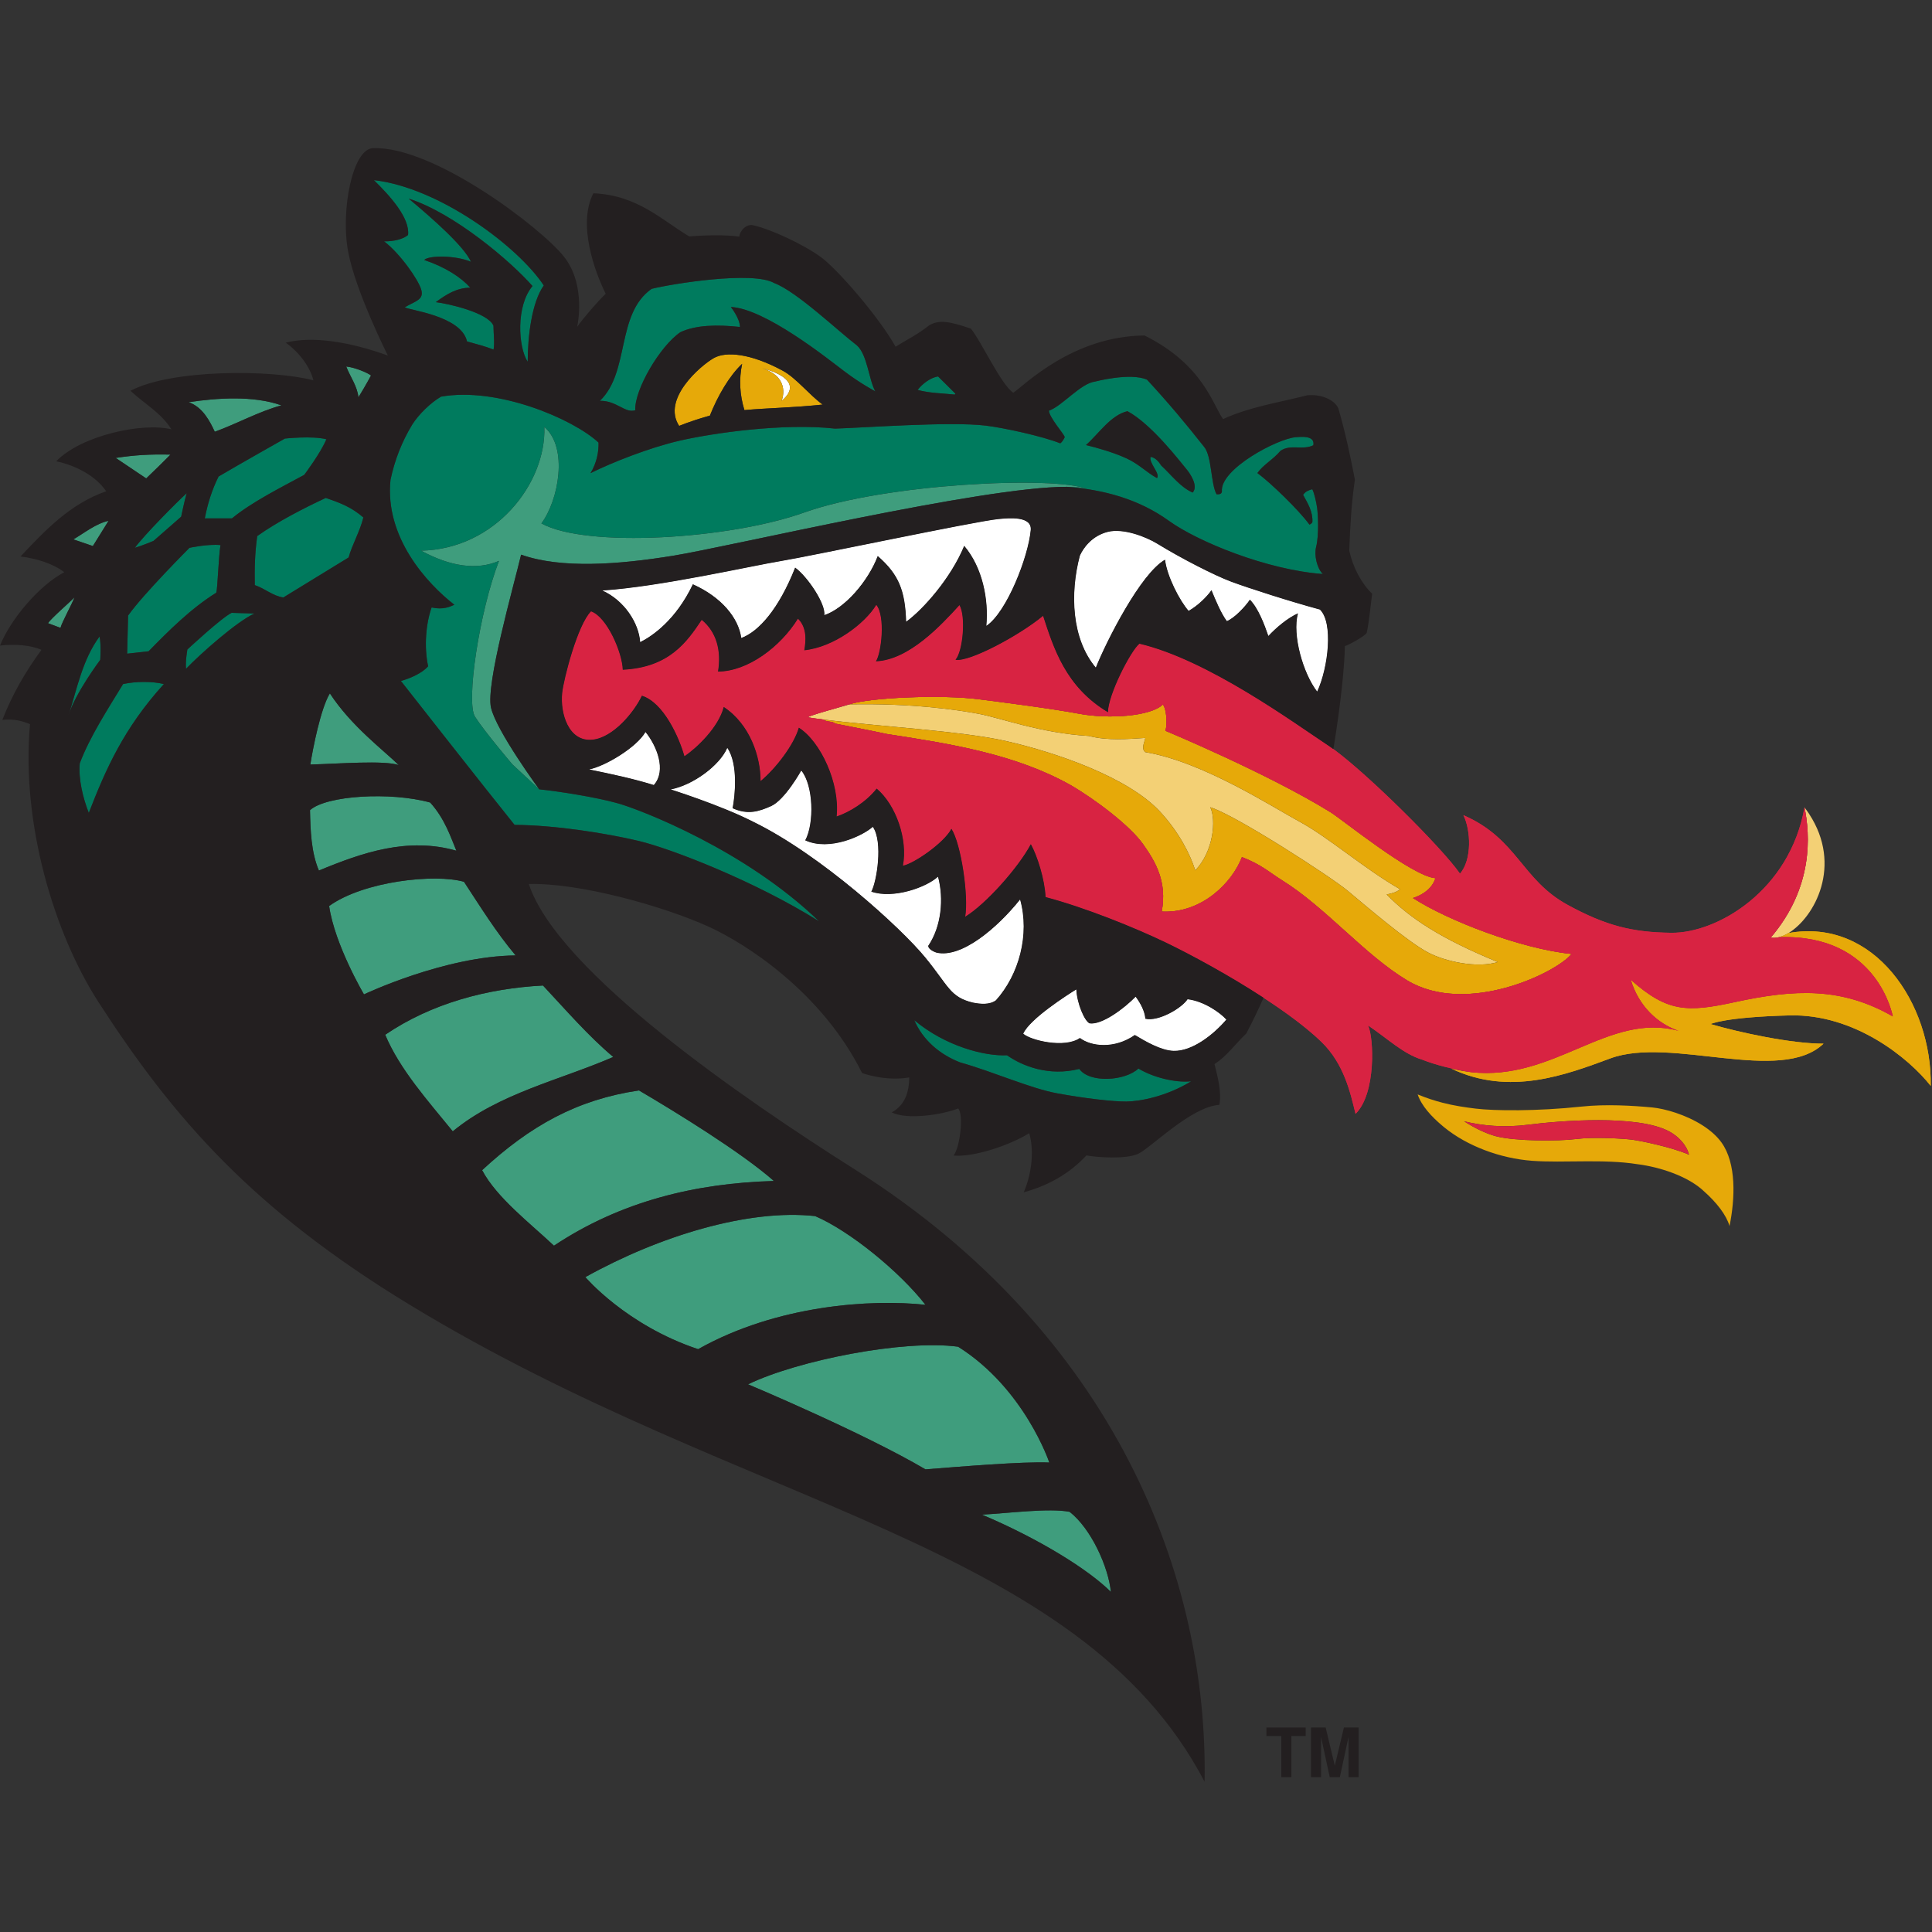 <?xml version="1.0" encoding="UTF-8"?>
<svg width="200px" height="200px" viewBox="0 0 200 200" version="1.1" xmlns="http://www.w3.org/2000/svg" xmlns:xlink="http://www.w3.org/1999/xlink">
    <rect x="0" y="0" width="200" height="200" fill="#333333" stroke="none"/>
    <!-- Generator: Sketch 54.1 (76490) - https://sketchapp.com -->
    <title>uab</title>
    <desc>Created with Sketch.</desc>
    <g id="uab" stroke="none" stroke-width="1" fill="none" fill-rule="evenodd">
        <g id="uab_BGL">
            <g id="uab" transform="translate(0, 15)">
                <g id="g10" transform="translate(99.944, 84.857) scale(-1, 1) rotate(-180) translate(-99.944, -84.857) translate(0, 0.272)">
                    <g id="g12">
                        <path d="M103.311,130.703 C100.862,130.453 83.973,126.879 80.89,126.371 C77.806,125.863 68.315,123.697 62.354,123.311 C64.64,122.291 66.143,119.928 66.27,117.967 C67.495,118.581 69.938,120.214 71.725,123.959 C74.661,122.648 76.451,120.501 76.738,118.396 C78.529,119.062 80.602,121.361 82.313,125.685 C83.649,124.707 85.521,121.851 85.326,120.761 C87.438,121.467 89.853,124.235 90.864,126.883 C93.056,124.973 93.704,123.293 93.804,120.077 C95.564,121.361 98.428,124.581 99.813,127.937 C101.714,125.713 102.366,122.364 102.104,119.649 C104.227,121.074 106.447,126.8 106.7,129.567 C106.834,131.042 104.449,130.818 103.311,130.703 L103.311,130.703 L103.311,130.703 L103.311,130.703" id="path14" fill="#FFFFFF"></path>
                        <path d="M127.476,124.216 C125.696,124.878 122.195,126.68 119.817,128.146 C118.654,128.861 116.28,129.796 114.66,129.377 C113.039,128.959 112.159,127.74 111.788,126.917 C110.75,122.989 110.938,118.311 113.439,115.328 C114.501,118.005 118.079,125.096 120.607,126.505 C120.803,124.79 122.141,122.223 123.046,121.204 C124.016,121.756 124.909,122.64 125.413,123.346 C125.835,122.316 126.392,120.974 127.002,120.143 C127.775,120.45 128.892,121.625 129.387,122.364 C130.262,121.492 130.907,119.756 131.301,118.605 C132.044,119.414 133.305,120.49 134.366,120.95 C133.751,118.692 134.915,114.709 136.354,112.847 C137.504,115.337 138.039,119.992 136.635,121.341 C133.597,122.159 129.257,123.554 127.476,124.216 L127.476,124.216 L127.476,124.216 L127.476,124.216" id="path16" fill="#FFFFFF"></path>
                        <path d="M118.565,78.98 C118.505,79.775 118.049,80.606 117.561,81.266 C116.365,80.026 114.045,78.304 112.784,78.505 C112.28,78.738 111.491,80.517 111.418,82.02 C110.497,81.445 106.607,78.972 105.924,77.436 C106.688,76.747 110.221,75.892 111.793,76.992 C112.929,76.122 115.345,75.813 117.478,77.301 C118.581,76.64 120.19,75.698 121.486,75.659 C123.429,75.599 125.637,77.356 126.951,78.894 C126.311,79.612 124.634,80.796 122.938,81.001 C122.318,80.054 119.918,78.664 118.565,78.98 L118.565,78.98 L118.565,78.98 L118.565,78.98" id="path18" fill="#FFFFFF"></path>
                        <path d="M100.694,80.659 C101.523,80.494 102.436,80.414 103.097,80.891 C105.489,83.549 106.613,87.702 105.6,91.327 C103.221,88.354 99.525,85.227 96.956,85.823 C96.956,85.823 96.112,86.078 96.088,86.528 C97.455,88.541 97.712,91.409 97.103,93.689 C95.887,92.561 92.44,91.352 90.195,92.14 C90.743,93.092 91.44,97.298 90.352,98.85 C89.344,97.925 85.87,96.288 83.358,97.45 C84.311,99.222 84.2,103.165 82.947,104.677 C82.947,104.677 81.259,101.629 79.822,100.991 C78.564,100.43 77.412,100.06 75.837,100.774 C76.08,102.004 76.444,105.328 75.289,107.026 C74.516,105.204 71.741,103.159 69.434,102.72 C69.434,102.72 74.607,101.093 77.947,99.389 C85.026,95.943 93.303,88.345 95.755,85.362 C98.205,82.381 98.327,81.234 100.694,80.659 L100.694,80.659 L100.694,80.659 L100.694,80.659" id="path20" fill="#FFFFFF"></path>
                        <path d="M66.82,108.667 C65.938,107.09 62.633,105.102 60.985,104.791 C63.17,104.341 65.51,103.857 67.684,103.176 C69.027,104.7 67.967,107.257 66.82,108.667 L66.82,108.667 L66.82,108.667 L66.82,108.667" id="path22" fill="#FFFFFF"></path>
                        <path d="M80.906,142.939 C83.685,145.253 78.928,146.31 78.928,146.31 C81.966,145.336 80.906,142.939 80.906,142.939 L80.906,142.939 L80.906,142.939 L80.906,142.939" id="path24" fill="#FFFFFF"></path>
                        <path d="M71.725,123.959 C69.938,120.214 67.495,118.581 66.27,117.967 C66.143,119.928 64.64,122.291 62.354,123.311 C68.315,123.697 77.806,125.863 80.89,126.371 C83.973,126.879 100.862,130.453 103.311,130.703 C104.449,130.818 106.834,131.042 106.7,129.567 C106.447,126.8 104.227,121.074 102.104,119.649 C102.366,122.364 101.714,125.713 99.813,127.937 C98.428,124.581 95.564,121.361 93.804,120.077 C93.704,123.293 93.056,124.973 90.864,126.883 C89.853,124.235 87.438,121.467 85.326,120.761 C85.521,121.851 83.649,124.707 82.313,125.685 C80.602,121.361 78.529,119.062 76.738,118.396 C76.451,120.501 74.661,122.648 71.725,123.959 L71.725,123.959 L71.725,123.959 L71.725,123.959" id="path26" fill="#FFFFFF"></path>
                        <path d="M136.354,112.847 C134.915,114.709 133.751,118.692 134.366,120.95 C133.305,120.49 132.044,119.414 131.301,118.605 C130.907,119.756 130.262,121.492 129.387,122.364 C128.892,121.625 127.775,120.45 127.002,120.143 C126.392,120.974 125.835,122.316 125.413,123.346 C124.909,122.64 124.016,121.756 123.046,121.204 C122.141,122.223 120.803,124.79 120.607,126.505 C118.079,125.096 114.501,118.005 113.439,115.328 C110.938,118.311 110.75,122.989 111.788,126.917 C112.159,127.74 113.039,128.959 114.66,129.377 C116.28,129.796 118.654,128.861 119.817,128.146 C122.195,126.68 125.696,124.878 127.476,124.216 C129.257,123.554 133.597,122.159 136.635,121.341 C138.039,119.992 137.504,115.337 136.354,112.847 L136.354,112.847 L136.354,112.847 L136.354,112.847" id="path28" fill="#FFFFFF"></path>
                        <path d="M121.486,75.659 C120.19,75.698 118.581,76.64 117.478,77.301 C115.345,75.813 112.929,76.122 111.793,76.992 C110.221,75.892 106.688,76.747 105.924,77.436 C106.607,78.972 110.497,81.445 111.418,82.02 C111.491,80.517 112.28,78.738 112.784,78.505 C114.045,78.304 116.365,80.026 117.561,81.266 C118.049,80.606 118.505,79.775 118.565,78.98 C119.918,78.664 122.318,80.054 122.938,81.001 C124.634,80.796 126.311,79.612 126.951,78.894 C125.637,77.356 123.429,75.599 121.486,75.659 L121.486,75.659 L121.486,75.659 L121.486,75.659" id="path30" fill="#FFFFFF"></path>
                        <path d="M103.097,80.891 C102.436,80.414 101.523,80.494 100.694,80.659 C98.327,81.234 98.205,82.381 95.755,85.362 C93.303,88.345 85.026,95.943 77.947,99.389 C74.607,101.093 69.434,102.72 69.434,102.72 C71.741,103.159 74.516,105.204 75.289,107.026 C76.444,105.328 76.08,102.004 75.837,100.774 C77.412,100.06 78.564,100.43 79.822,100.991 C81.259,101.629 82.947,104.677 82.947,104.677 C84.2,103.165 84.311,99.222 83.358,97.45 C85.87,96.288 89.344,97.925 90.352,98.85 C91.44,97.298 90.743,93.092 90.195,92.14 C92.44,91.352 95.887,92.561 97.103,93.689 C97.712,91.409 97.455,88.541 96.088,86.528 C96.112,86.078 96.956,85.823 96.956,85.823 C99.525,85.227 103.221,88.354 105.6,91.327 C106.613,87.702 105.489,83.549 103.097,80.891 L103.097,80.891 L103.097,80.891 L103.097,80.891" id="path32" fill="#FFFFFF"></path>
                        <path d="M67.684,103.176 C65.51,103.857 63.17,104.341 60.985,104.791 C62.633,105.102 65.938,107.09 66.82,108.667 C67.967,107.257 69.027,104.7 67.684,103.176 L67.684,103.176 L67.684,103.176 L67.684,103.176" id="path34" fill="#FFFFFF"></path>
                        <path d="M183.303,87.38 C183.571,87.328 183.868,87.346 184.181,87.428 L184.181,87.428 L184.183,87.428 L184.183,87.428 C184.491,87.509 184.817,87.653 185.145,87.852 L185.145,87.852 L185.145,87.852 L185.145,87.852 C187.842,89.482 190.769,94.851 187.282,100.181 C187.263,100.209 187.248,100.237 187.229,100.265 L187.229,100.265 L187.227,100.265 L187.227,100.265 C187.227,100.267 187.226,100.268 187.226,100.268 C187.093,100.467 186.952,100.667 186.801,100.867 C187.387,98.008 187.746,92.586 183.303,87.38 L183.303,87.38 L183.303,87.38 L183.303,87.38" id="path36" fill="#F3D075"></path>
                        <path d="M120.118,100.387 C122.079,98.258 123.216,95.98 123.732,94.339 C125.629,96.306 125.918,99.597 125.286,100.874 C127.851,100.098 137.726,93.714 139.518,92.226 C141.308,90.735 145.692,86.964 147.842,85.836 C149.662,84.882 152.912,84.194 155.053,84.851 C149.129,87.286 145.961,89.379 143.545,91.848 C144.027,91.956 144.459,92.01 144.939,92.386 C141.282,94.473 137.53,97.754 134.602,99.342 C131.672,100.929 124.512,105.592 118.555,106.582 C118.097,106.977 118.498,107.597 118.561,108.053 C116.756,107.935 114.648,107.751 112.723,108.256 C107.712,108.551 103.581,110.123 101.291,110.551 C99.15,110.953 94.4,111.662 87.91,111.527 C87.764,111.471 87.263,111.33 86.652,111.159 C85.454,110.82 83.825,110.361 83.601,110.187 C84.103,110.105 84.662,110.028 85.263,109.952 C90.673,109.267 99.582,108.767 104.092,107.74 C109.381,106.544 116.824,103.965 120.118,100.387 L120.118,100.387 L120.118,100.387 L120.118,100.387" id="path38" fill="#F3D075"></path>
                        <path d="M168.994,66.456 C168.041,66.584 164.949,66.762 163.131,66.527 C161.316,66.294 156.86,66.294 154.843,66.824 C153.811,67.097 152.619,67.689 151.565,68.364 C153.478,67.904 155.677,67.689 158.203,68.012 C161.465,68.426 169.533,69.086 172.806,67.313 C173.722,66.817 174.588,65.948 174.844,64.91 C173.066,65.682 169.944,66.324 168.994,66.456 L168.994,66.456 L168.994,66.456 L168.994,66.456 Z M178.211,66.169 C177.723,66.848 177.04,67.436 176.272,67.931 C174.537,69.043 172.363,69.677 170.997,69.804 C169.028,69.985 166.253,70.159 163.733,69.89 C159.073,69.394 154.692,69.446 152.78,69.677 C151.641,69.815 150.524,69.98 149.331,70.287 C148.519,70.497 147.673,70.769 146.754,71.148 C147.164,69.947 148.195,68.843 149.331,67.888 C149.389,67.841 149.446,67.79 149.504,67.744 C151.866,65.811 155.304,64.522 158.595,64.278 C161.885,64.033 165.978,64.488 169.501,63.926 C171.935,63.618 174.588,62.673 176.134,61.354 C176.183,61.313 176.225,61.273 176.272,61.23 C177.739,59.948 178.721,58.634 179.04,57.521 C179.624,60.386 179.761,64.007 178.211,66.169 L178.211,66.169 L178.211,66.169 L178.211,66.169 L178.211,66.169 Z" id="path40" fill="#E6A909"></path>
                        <path d="M199.868,72.03 C200.008,80.552 194.03,89.451 185.145,87.852 C184.816,87.653 184.49,87.509 184.181,87.428 C194.426,87.785 195.942,79.222 195.942,79.222 C190.623,82.274 185.782,82.044 179.614,80.707 C174.711,79.641 172.624,79.62 168.817,83.016 C169.648,80.263 171.616,78.463 173.771,77.728 C166.495,79.706 160.928,72.513 152.307,73.446 C151.641,73.519 150.96,73.632 150.257,73.811 C156.264,70.955 162.094,73.174 166.705,74.879 C172.966,77.198 184.316,72.147 188.769,76.402 C185.49,76.389 180.074,77.55 177.074,78.432 C177.074,78.432 178.513,79.155 185.259,79.328 C192.009,79.5 197.627,74.883 199.868,72.03 L199.868,72.03 L199.868,72.03 L199.868,72.03" id="path42" fill="#E6A909"></path>
                        <path d="M199.868,72.03 C200.008,80.552 194.03,89.451 185.145,87.852 C184.817,87.653 184.491,87.509 184.183,87.428 C194.427,87.783 195.942,79.222 195.942,79.222 C190.623,82.274 185.782,82.044 179.614,80.707 C174.711,79.641 172.624,79.62 168.817,83.016 C169.648,80.263 171.616,78.463 173.771,77.728 C166.495,79.706 160.928,72.513 152.307,73.446 C151.641,73.519 150.96,73.632 150.257,73.811 C156.264,70.955 162.094,73.174 166.705,74.879 C172.966,77.198 184.316,72.147 188.769,76.402 C185.49,76.389 180.074,77.55 177.074,78.432 C177.074,78.432 178.513,79.155 185.259,79.328 C192.009,79.5 197.627,74.883 199.868,72.03 L199.868,72.03 L199.868,72.03 L199.868,72.03" id="path44" fill="#E6A909"></path>
                        <path d="M162.692,85.689 C157.485,86.212 149.885,89.137 146.275,91.476 C147.464,91.867 148.29,92.566 148.597,93.534 C146.174,93.729 138.987,99.589 137.723,100.37 C131.212,104.394 120.643,108.795 120.643,108.795 C120.861,109.446 120.764,111.052 120.379,111.512 C119.119,110.277 114.736,109.989 111.742,110.551 C108.749,111.114 103.512,111.775 101.319,112.057 C97.425,112.556 89.99,112.232 87.91,111.527 C94.4,111.662 99.15,110.953 101.291,110.551 C103.581,110.123 107.712,108.551 112.723,108.256 C114.648,107.751 116.756,107.935 118.561,108.053 C118.498,107.597 118.097,106.977 118.555,106.582 C124.512,105.592 131.672,100.929 134.602,99.342 C137.53,97.754 141.282,94.473 144.939,92.386 C144.459,92.01 144.027,91.956 143.545,91.848 C145.961,89.379 149.129,87.286 155.053,84.851 C152.912,84.194 149.662,84.882 147.842,85.836 C145.692,86.964 141.308,90.735 139.518,92.226 C137.726,93.714 127.851,100.098 125.286,100.874 C125.918,99.597 125.629,96.306 123.732,94.339 C123.216,95.98 122.079,98.258 120.118,100.387 C116.824,103.965 109.381,106.544 104.092,107.74 C99.582,108.767 90.673,109.267 85.263,109.952 C85.484,109.673 86.209,109.817 86.443,109.539 C86.779,109.47 90.47,108.753 91.818,108.457 C98.265,107.464 105.075,106.406 110.839,103.162 C113.461,101.639 116.968,98.954 118.301,97.091 C119.634,95.228 120.835,93.156 120.26,90.075 C124.414,89.862 127.564,93.084 128.566,95.716 C130.57,94.945 131.371,94.158 132.744,93.298 C137.255,90.488 141.272,85.58 145.691,82.939 C151.83,79.269 161.065,83.706 162.692,85.689 L162.692,85.689 L162.692,85.689 L162.692,85.689" id="path46" fill="#E6A909"></path>
                        <path d="M80.906,142.939 C80.906,142.939 81.966,145.336 78.928,146.31 C78.928,146.31 83.685,145.253 80.906,142.939 L80.906,142.939 L80.906,142.939 Z M77.061,141.989 C79.48,142.208 82.209,142.244 85.162,142.561 C83.789,143.55 82.43,145.308 81.031,146.066 C77.742,147.847 75.157,148.105 73.877,147.366 C72.513,146.581 68.48,143.135 70.307,140.35 C70.307,140.35 71.407,140.827 73.271,141.355 C73.34,141.375 73.412,141.39 73.483,141.409 C74.3,143.473 75.516,145.553 76.824,146.777 C76.488,145.18 76.577,143.55 77.061,141.989 L77.061,141.989 L77.061,141.989 L77.061,141.989 L77.061,141.989 Z" id="path48" fill="#E6A909"></path>
                        <path d="M145.691,82.939 C141.272,85.58 137.255,90.488 132.744,93.298 C131.371,94.158 130.57,94.945 128.566,95.716 C127.564,93.084 124.414,89.862 120.26,90.075 C120.835,93.156 119.634,95.228 118.301,97.091 C116.968,98.954 113.461,101.639 110.839,103.162 C105.075,106.406 98.265,107.464 91.818,108.457 C90.47,108.753 86.779,109.47 86.443,109.539 C86.209,109.817 85.484,109.673 85.263,109.952 C84.662,110.028 84.103,110.105 83.601,110.187 C83.825,110.361 85.454,110.82 86.652,111.159 C86.79,111.257 87.092,111.361 87.91,111.527 C89.99,112.232 97.425,112.556 101.319,112.057 C103.512,111.775 108.749,111.114 111.742,110.551 C114.736,109.989 119.119,110.277 120.379,111.512 C120.764,111.052 120.861,109.446 120.643,108.795 C120.643,108.795 131.212,104.394 137.723,100.37 C138.987,99.589 146.174,93.729 148.597,93.534 C148.29,92.566 147.464,91.867 146.275,91.476 C149.885,89.137 157.485,86.212 162.692,85.689 C161.065,83.706 151.83,79.269 145.691,82.939 L145.691,82.939 L145.691,82.939 L145.691,82.939 Z M184.181,87.428 C183.868,87.346 183.571,87.328 183.303,87.38 C187.746,92.586 187.387,98.008 186.801,100.867 C185.283,92.243 177.758,87.825 173.011,87.88 C168.95,87.927 166.231,88.62 162.311,90.753 C157.471,93.386 157.129,97.593 151.49,100.057 C152.259,98.526 152.403,95.447 151.137,94.002 C149.344,96.605 141.655,104.261 138.031,106.895 C137.849,107.027 137.673,107.151 137.515,107.257 C133.934,109.621 125.056,116.134 117.95,117.809 C117.023,117.031 114.713,112.52 114.695,110.713 C110.311,113.324 109.071,117.349 107.978,120.693 C105.587,118.695 100.343,115.875 98.915,116.142 C99.681,117.031 100.001,120.627 99.326,121.803 C97.423,119.718 94.097,116.118 90.676,115.984 C91.235,116.812 91.681,120.627 90.715,121.831 C89.533,119.875 86.302,117.436 83.261,117.126 C83.415,118.05 83.574,119.446 82.603,120.398 C80.782,117.46 77.4,114.935 74.329,114.92 C74.684,117.107 74.166,119.022 72.642,120.277 C71.118,117.994 69.292,115.347 64.467,115.11 C64.425,116.849 62.85,120.571 61.183,121.157 C59.789,119.768 58.347,114.144 58.196,112.7 C57.982,110.623 58.845,107.624 61.329,107.87 C63.476,108.087 65.632,110.701 66.449,112.422 C68.692,111.724 70.308,108.108 70.853,106.15 C72.086,106.987 74.376,109.121 74.922,111.257 C77.641,109.467 78.742,106.112 78.735,103.584 C80.316,104.896 82.179,107.329 82.696,109.112 C84.955,107.689 86.974,103.32 86.606,99.917 C87.94,100.372 89.623,101.388 90.755,102.806 C92.772,101.1 93.99,97.52 93.472,94.827 C94.563,95.016 97.712,97.164 98.491,98.647 C99.5,97.092 100.291,91.653 99.917,89.542 C102.078,90.865 105.444,94.66 106.712,97.054 C107.377,95.875 108.165,93.371 108.235,91.578 C112.305,90.503 117.464,88.424 120.733,86.849 C123.375,85.574 127.283,83.451 130.804,81.156 C133.13,79.639 135.29,78.049 136.799,76.581 C139.141,74.305 139.786,71.341 140.325,69.136 C142.471,71.232 142.225,77.044 141.62,78.289 C143.652,76.925 145.278,75.33 147.212,74.752 C148.667,74.178 150.459,73.739 152.307,73.446 C160.928,72.513 166.495,79.706 173.771,77.728 C171.616,78.463 169.648,80.263 168.817,83.016 C172.624,79.62 174.711,79.641 179.614,80.707 C185.782,82.044 190.623,82.274 195.942,79.222 C195.942,79.222 194.426,87.785 184.181,87.428 L184.181,87.428 L184.181,87.428 L184.181,87.428 L184.181,87.428 Z" id="path50" fill="#D82342"></path>
                        <path d="M145.691,82.939 C141.272,85.58 137.255,90.488 132.744,93.298 C131.371,94.158 130.57,94.945 128.566,95.716 C127.564,93.084 124.414,89.862 120.26,90.075 C120.835,93.156 119.634,95.228 118.301,97.091 C116.968,98.954 113.461,101.639 110.839,103.162 C105.075,106.406 98.265,107.464 91.818,108.457 C90.47,108.753 86.779,109.47 86.443,109.539 C86.209,109.817 85.484,109.673 85.263,109.952 C84.662,110.028 84.103,110.105 83.601,110.187 C83.825,110.361 85.454,110.82 86.652,111.159 C87.263,111.33 87.764,111.471 87.91,111.527 C89.99,112.232 97.425,112.556 101.319,112.057 C103.512,111.775 108.749,111.114 111.742,110.551 C114.736,109.989 119.119,110.277 120.379,111.512 C120.764,111.052 120.861,109.446 120.643,108.795 C120.643,108.795 131.212,104.394 137.723,100.37 C138.987,99.589 146.174,93.729 148.597,93.534 C148.29,92.566 147.464,91.867 146.275,91.476 C149.885,89.137 157.485,86.212 162.692,85.689 C161.065,83.706 151.83,79.269 145.691,82.939 L145.691,82.939 L145.691,82.939 L145.691,82.939 Z M173.771,77.728 C171.616,78.463 169.648,80.263 168.817,83.016 C172.624,79.62 174.711,79.641 179.614,80.707 C185.782,82.044 190.623,82.274 195.942,79.222 C195.942,79.222 194.427,87.783 184.183,87.428 L184.183,87.428 L184.181,87.428 L184.181,87.428 C183.868,87.346 183.571,87.328 183.303,87.38 C187.746,92.586 187.387,98.008 186.801,100.867 C185.283,92.243 177.758,87.825 173.011,87.88 C168.95,87.927 166.231,88.62 162.311,90.753 C157.471,93.386 157.129,97.593 151.49,100.057 C152.259,98.526 152.403,95.447 151.137,94.002 C149.254,96.735 140.865,105.046 137.515,107.257 C133.934,109.621 125.056,116.134 117.95,117.809 C117.023,117.031 114.713,112.52 114.695,110.713 C110.311,113.324 109.071,117.349 107.978,120.693 C105.587,118.695 100.343,115.875 98.915,116.142 C99.681,117.031 100.001,120.627 99.326,121.803 C97.423,119.718 94.097,116.118 90.676,115.984 C91.235,116.812 91.681,120.627 90.715,121.831 C89.533,119.875 86.302,117.436 83.261,117.126 C83.415,118.05 83.574,119.446 82.603,120.398 C80.782,117.46 77.4,114.935 74.329,114.92 C74.684,117.107 74.166,119.022 72.642,120.277 C71.118,117.994 69.292,115.347 64.467,115.11 C64.425,116.849 62.85,120.571 61.183,121.157 C59.789,119.768 58.347,114.144 58.196,112.7 C57.982,110.623 58.845,107.624 61.329,107.87 C63.476,108.087 65.632,110.701 66.449,112.422 C68.692,111.724 70.308,108.108 70.853,106.15 C72.086,106.987 74.376,109.121 74.922,111.257 C77.641,109.467 78.742,106.112 78.735,103.584 C80.316,104.896 82.179,107.329 82.696,109.112 C84.955,107.689 86.974,103.32 86.606,99.917 C87.94,100.372 89.623,101.388 90.755,102.806 C92.772,101.1 93.99,97.52 93.472,94.827 C94.563,95.016 97.712,97.164 98.491,98.647 C99.5,97.092 100.291,91.653 99.917,89.542 C102.078,90.865 105.444,94.66 106.712,97.054 C107.377,95.875 108.165,93.371 108.235,91.578 C112.305,90.503 117.464,88.424 120.733,86.849 C125.122,84.732 133.004,80.27 136.799,76.581 C139.141,74.305 139.786,71.341 140.325,69.136 C142.471,71.232 142.225,77.044 141.62,78.289 C143.652,76.925 145.278,75.33 147.212,74.752 C148.667,74.178 150.459,73.739 152.307,73.446 C160.928,72.513 166.495,79.706 173.771,77.728 L173.771,77.728 L173.771,77.728 L173.771,77.728 L173.771,77.728 Z" id="path52" fill="#D82342"></path>
                        <path d="M172.806,67.313 C169.533,69.086 161.465,68.426 158.203,68.012 C155.677,67.689 153.478,67.904 151.565,68.364 C152.619,67.689 153.811,67.097 154.843,66.824 C156.86,66.294 161.316,66.294 163.131,66.527 C164.949,66.762 168.041,66.584 168.994,66.456 C169.944,66.324 173.066,65.682 174.844,64.91 C174.588,65.948 173.722,66.817 172.806,67.313 L172.806,67.313 L172.806,67.313 L172.806,67.313" id="path54" fill="#D82342"></path>
                        <path d="M4.973,119.928 L6.262,119.446 L6.262,119.446 C6.41,120.037 7.514,122.022 7.71,122.614 C7.316,122.17 5.269,120.421 4.973,119.928 L4.973,119.928 L4.973,119.928 L4.973,119.928" id="path56" fill="#3F9D7D"></path>
                        <path d="M11.24,130.53 C9.91,130.234 8.775,129.296 7.593,128.605 L7.593,128.605 L9.614,127.916 L11.24,130.53 L11.24,130.53 L11.24,130.53" id="path58" fill="#3F9D7D"></path>
                        <path d="M17.649,137.381 C15.528,137.433 13.903,137.333 11.979,137.037 L11.979,137.037 L15.135,134.917 L15.135,134.917 C15.925,135.659 16.959,136.692 17.649,137.381 L17.649,137.381 L17.649,137.381 L17.649,137.381" id="path60" fill="#3F9D7D"></path>
                        <path d="M22.234,139.748 C24.551,140.585 26.768,141.837 29.134,142.479 C26.224,143.512 22.482,143.25 19.522,142.806 C21.001,142.312 21.76,140.761 22.234,139.748 L22.234,139.748 L22.234,139.748 L22.234,139.748" id="path62" fill="#3F9D7D"></path>
                        <path d="M38.407,145.571 C38.082,145.842 36.722,146.416 35.842,146.501 C36.235,145.466 37.003,144.442 37.101,143.307 C37.9,144.607 38.407,145.571 38.407,145.571 L38.407,145.571 L38.407,145.571 L38.407,145.571" id="path64" fill="#3F9D7D"></path>
                        <path d="M83.244,131.385 C75.512,128.623 60.675,127.695 56.045,130.259 C57.839,132.672 58.841,138.112 56.35,140.245 C56.551,134.388 51.251,127.588 43.587,127.439 C46.599,125.799 49.362,125.381 51.655,126.382 C49.608,121.068 48.216,111.728 49.174,110.246 C50.222,108.621 53.04,105.318 53.04,105.318 L53.04,105.318 L55.819,102.732 L55.819,102.732 C55.819,102.732 51.392,108.764 50.831,111.177 C50.27,113.588 53.132,123.613 53.944,127.017 L53.944,127.017 L53.944,127.024 L53.944,127.024 C58.098,125.551 63.991,125.992 69.649,126.907 C75.526,127.854 101.714,134.072 110.434,134.046 C111.321,134.044 112.026,133.978 112.512,133.834 C109.067,135.191 91.678,134.398 83.244,131.385 L83.244,131.385 L83.244,131.385 L83.244,131.385" id="path66" fill="#3F9D7D"></path>
                        <path d="M115,19.646 C114.749,22.195 112.979,26.175 110.729,27.938 C108.591,28.355 104.349,27.787 101.649,27.647 C107.602,25.131 112.706,21.943 115,19.646 L115,19.646 L115,19.646 L115,19.646" id="path68" fill="#3F9D7D"></path>
                        <path d="M34.148,112.662 C33.193,111.111 32.371,106.879 32.127,105.298 C35.122,105.379 39.729,105.753 41.275,105.244 C39.656,106.827 36.364,109.273 34.148,112.662 L34.148,112.662 L34.148,112.662 L34.148,112.662" id="path70" fill="#3F9D7D"></path>
                        <path d="M47.244,96.376 C46.673,97.737 46.071,99.659 44.533,101.364 C40.439,102.497 33.787,102.104 32.091,100.574 C32.137,98.448 32.21,96.213 33.013,94.324 C37.498,96.183 42.208,97.814 47.244,96.376 L47.244,96.376 L47.244,96.376 L47.244,96.376" id="path72" fill="#3F9D7D"></path>
                        <path d="M48.032,93.159 C45.036,94.021 37.651,93.228 34.072,90.652 C34.646,86.644 37.678,81.503 37.678,81.503 C37.678,81.503 45.991,85.461 53.378,85.537 C51.369,87.919 49.72,90.592 48.032,93.159 L48.032,93.159 L48.032,93.159 L48.032,93.159" id="path74" fill="#3F9D7D"></path>
                        <path d="M46.87,67.326 C51.671,71.279 57.992,72.633 63.484,75.025 C60.895,77.201 58.591,79.879 56.21,82.422 C50.465,82.123 44.665,80.583 39.877,77.325 C41.383,73.729 44.337,70.442 46.87,67.326 L46.87,67.326 L46.87,67.326 L46.87,67.326" id="path76" fill="#3F9D7D"></path>
                        <path d="M57.345,55.488 C64.269,60.095 72.028,61.962 80.114,62.187 C76.733,65.166 69.863,69.381 66.147,71.561 C59.755,70.618 54.894,67.919 49.909,63.306 C51.413,60.464 54.823,57.86 57.345,55.488 L57.345,55.488 L57.345,55.488 L57.345,55.488" id="path78" fill="#3F9D7D"></path>
                        <path d="M72.269,44.775 C80.433,49.368 90.227,49.976 95.804,49.368 C93.126,52.81 87.959,57.02 84.387,58.552 C77.499,59.316 68.255,56.502 60.597,52.236 C60.597,52.236 64.807,47.261 72.269,44.775 L72.269,44.775 L72.269,44.775 L72.269,44.775" id="path80" fill="#3F9D7D"></path>
                        <path d="M95.804,32.335 C99.365,32.611 105.839,33.162 108.625,33.04 C108.625,33.04 106.072,40.694 99.185,45.03 C93.571,45.796 82.601,43.626 77.436,41.139 C77.436,41.139 89.297,36.165 95.804,32.335 L95.804,32.335 L95.804,32.335 L95.804,32.335" id="path82" fill="#3F9D7D"></path>
                        <path d="M116.714,141.876 C119.247,140.516 122.228,136.572 122.821,135.873 C123.196,135.432 124.078,134.136 123.464,133.452 C122.184,134.017 121.333,135.201 120.206,136.254 C119.993,136.583 119.63,137.078 119.109,137.148 C118.902,136.52 120.142,135.405 119.772,134.951 C118.675,135.546 117.902,136.406 116.602,136.999 C115.303,137.593 113.639,138.075 112.42,138.369 C113.771,139.57 114.969,141.461 116.714,141.876 L116.714,141.876 L116.714,141.876 Z M55.819,102.732 L53.04,105.318 L53.04,105.318 C53.04,105.318 50.222,108.621 49.174,110.246 C48.216,111.728 49.608,121.068 51.655,126.382 C49.362,125.381 46.599,125.799 43.587,127.439 C51.251,127.588 56.551,134.388 56.35,140.245 C58.841,138.112 57.839,132.672 56.045,130.259 C60.675,127.695 75.512,128.623 83.244,131.385 C91.678,134.398 109.067,135.191 112.512,133.834 C112.026,133.978 111.321,134.044 110.434,134.046 C114.252,133.757 117.884,132.777 121.007,130.524 C123.984,128.376 131.143,125.442 136.941,125.019 C136.329,125.614 136.028,126.962 136.244,127.821 C136.565,129.108 136.432,131.251 136.35,131.849 C136.268,132.446 136.057,133.403 135.846,133.798 C135.48,133.702 135.142,133.575 134.896,133.214 C135.383,132.331 135.898,131.506 135.86,130.428 C135.83,130.264 135.679,130.198 135.554,130.134 C134.419,131.687 131.519,134.477 130.166,135.472 C130.783,136.351 131.762,136.835 132.562,137.779 C133.633,138.492 134.823,137.8 135.956,138.347 C136.155,139.4 134.641,139.22 134.15,139.186 C132.271,139.052 126.257,135.873 126.491,133.564 C126.46,133.238 126.094,133.273 125.94,133.273 C125.332,134.357 125.461,137.239 124.642,138.194 C122.725,140.627 120.931,142.767 118.738,145.14 C117,145.904 113.359,144.944 113.359,144.944 C111.861,144.758 109.962,142.41 108.585,141.928 C108.612,141.242 110.102,139.563 110.225,139.201 C110.132,138.973 109.948,138.68 109.761,138.549 C107.84,139.308 103.882,140.16 102.043,140.383 C98.356,140.833 89.29,140.153 86.448,140.074 C81.069,140.666 73.802,139.614 70.367,138.826 C67.235,138.111 63.28,136.536 61.132,135.463 C61.776,136.529 61.991,137.683 61.96,138.629 C59.27,141.117 51.469,144.411 45.658,143.382 C44.595,142.765 43.339,141.549 42.663,140.472 C41.585,138.68 40.863,136.835 40.425,134.776 C39.799,128.804 44.238,124.009 47.035,121.837 C46.599,121.645 45.884,121.289 44.681,121.558 C44.095,119.928 43.88,117.494 44.32,115.472 C43.737,114.775 42.449,114.203 41.5,113.951 C41.5,113.951 50.501,102.471 53.268,99.05 C57.481,99.026 62.818,98.174 66.143,97.381 C69.468,96.585 78.169,93.228 84.8,89.06 C77.166,96.449 66.357,100.599 64.005,101.271 C61.652,101.943 57.592,102.555 55.819,102.732 L55.819,102.732 L55.819,102.732 L55.819,102.732 L55.819,102.732 Z" id="path84" fill="#007B5E"></path>
                        <path d="M15.889,128.447 L18.753,130.952 L18.753,130.952 C18.753,130.952 19.11,132.672 19.326,133.386 C18.29,132.449 14.959,129.09 13.957,127.73 C14.888,128.018 15.889,128.447 15.889,128.447 L15.889,128.447 L15.889,128.447 L15.889,128.447" id="path86" fill="#007B5E"></path>
                        <path d="M10.303,118.551 C8.529,116.134 7.987,113.177 7.099,110.414 C7.792,112.684 10.377,116.134 10.377,116.134 C10.377,116.134 10.488,117.758 10.303,118.551 L10.303,118.551 L10.303,118.551 L10.303,118.551" id="path88" fill="#007B5E"></path>
                        <path d="M12.74,113.629 C11.212,111.114 9.291,108.18 8.257,105.417 C8.108,103.791 8.589,101.817 9.193,100.29 C10.95,104.824 12.812,109.048 16.963,113.629 C15.781,113.925 14.029,113.915 12.74,113.629 L12.74,113.629 L12.74,113.629 L12.74,113.629" id="path90" fill="#007B5E"></path>
                        <path d="M13.261,120.72 L13.163,116.774 L15.382,117.022 L15.382,117.022 C17.453,119.141 19.769,121.456 22.382,123.083 C22.53,123.43 22.618,126.8 22.826,128.016 C21.489,128.146 19.612,127.73 19.612,127.73 C19.612,127.73 14.828,122.943 13.261,120.72 L13.261,120.72 L13.261,120.72 L13.261,120.72" id="path92" fill="#007B5E"></path>
                        <path d="M19.398,117.209 C19.398,117.209 19.183,116.064 19.254,115.205 C20.758,116.779 24.567,120.143 26.342,120.93 L26.342,120.93 L23.978,121.003 L23.978,121.003 C22.919,120.49 19.398,117.209 19.398,117.209 L19.398,117.209 L19.398,117.209 L19.398,117.209" id="path94" fill="#007B5E"></path>
                        <path d="M21.199,130.776 L24.009,130.776 L24.009,130.776 C26.03,132.451 29.129,134.002 31.494,135.284 C31.494,135.284 33.195,137.542 33.787,138.971 C32.314,139.349 29.491,139.042 29.491,139.042 C29.491,139.042 24.791,136.393 22.629,135.116 C21.939,133.733 21.494,132.305 21.199,130.776 L21.199,130.776 L21.199,130.776 L21.199,130.776" id="path96" fill="#007B5E"></path>
                        <path d="M37.615,130.875 C36.363,131.955 35.218,132.383 33.721,132.896 C31.503,131.861 28.697,130.428 26.627,128.948 C26.381,127.174 26.342,125.584 26.375,123.872 C27.41,123.53 28.248,122.741 29.334,122.593 L29.334,122.593 L36.089,126.733 L36.089,126.733 C36.433,128.016 37.271,129.444 37.615,130.875 L37.615,130.875 L37.615,130.875 L37.615,130.875" id="path98" fill="#007B5E"></path>
                        <path d="M117.85,73.827 C116.483,72.536 112.791,72.29 111.728,73.788 C108.59,72.992 105.835,74.08 104.245,75.202 C101.962,75.083 97.878,76.123 94.648,78.829 C95.526,76.799 97.239,75.303 99.385,74.464 C102.823,73.5 106.68,71.76 109.462,71.255 C112.244,70.745 115.198,70.397 116.615,70.411 C118.032,70.428 120.766,70.944 123.314,72.508 C121.628,72.33 119.309,72.937 117.85,73.827 L117.85,73.827 L117.85,73.827 L117.85,73.827" id="path100" fill="#007B5E"></path>
                        <path d="M98.904,143.692 L97.107,145.473 L97.107,145.473 C96.403,145.378 95.514,144.762 94.992,144.077 C96.213,143.742 97.497,143.734 98.843,143.595 L98.843,143.595 L98.904,143.692 L98.904,143.692 L98.904,143.692" id="path102" fill="#007B5E"></path>
                        <path d="M65.764,141.976 C65.657,144.079 68.324,148.63 70.439,150.057 C72.032,150.799 74.232,150.854 76.601,150.593 C76.594,151.498 75.656,152.662 75.656,152.662 C79.172,152.501 85.543,147.419 87.333,146.058 C89.099,144.715 90.615,143.93 90.615,143.93 C89.948,145.08 89.793,147.742 88.697,148.696 C86.746,150.181 82.503,154.241 80.152,155.139 C77.928,156.43 69.47,155.05 67.45,154.54 C63.741,151.914 65.229,145.939 62.1,142.948 C63.853,142.981 64.712,141.619 65.764,141.976 L65.764,141.976 L65.764,141.976 L65.764,141.976" id="path104" fill="#007B5E"></path>
                        <path d="M43.605,154.454 C43.904,153.403 43.02,153.286 41.901,152.632 C42.24,152.339 47.75,151.776 48.346,149.096 C49.326,148.815 50.111,148.636 51.095,148.252 C51.22,148.959 51.088,149.9 51.083,150.723 C50.537,152.072 46.387,153.016 45.115,153.163 C46.243,154.004 47.314,154.647 48.682,154.662 C47.745,155.722 46.1,156.795 43.915,157.53 C44.381,158.012 47.12,158.029 48.759,157.342 C48.032,158.942 44.883,161.735 42.306,163.882 C47.029,162.378 52.899,157.367 55.124,154.83 C53.401,152.786 53.626,148.513 54.628,146.989 C54.629,149.628 55.048,153.143 56.292,154.892 C53.615,158.942 45.455,165.026 38.704,165.796 C40.372,164.168 42.449,161.878 42.24,160.116 C41.804,159.732 40.874,159.442 39.76,159.458 C41.384,158.229 43.307,155.506 43.605,154.454 L43.605,154.454 L43.605,154.454 L43.605,154.454" id="path106" fill="#007B5E"></path>
                        <path d="M122.938,81.001 C124.634,80.796 126.311,79.612 126.951,78.894 C125.637,77.356 123.429,75.599 121.486,75.659 C120.19,75.698 118.581,76.64 117.478,77.301 C115.345,75.813 112.929,76.122 111.793,76.992 C110.221,75.892 106.688,76.747 105.924,77.436 C106.607,78.972 110.497,81.445 111.418,82.02 C111.491,80.517 112.28,78.738 112.784,78.505 C114.045,78.304 116.365,80.026 117.561,81.266 C118.049,80.606 118.505,79.775 118.565,78.98 C119.918,78.664 122.318,80.054 122.938,81.001 L122.938,81.001 L122.938,81.001 L122.938,81.001 Z M116.615,70.411 C115.198,70.397 112.244,70.745 109.462,71.255 C106.68,71.76 102.823,73.5 99.385,74.464 C97.239,75.303 95.526,76.799 94.648,78.829 C97.878,76.123 101.962,75.083 104.245,75.202 C105.835,74.08 108.59,72.992 111.728,73.788 C112.791,72.29 116.483,72.536 117.85,73.827 C119.309,72.937 121.628,72.33 123.314,72.508 C120.766,70.944 118.032,70.428 116.615,70.411 L116.615,70.411 L116.615,70.411 L116.615,70.411 Z M77.947,99.389 C74.607,101.093 69.434,102.72 69.434,102.72 C71.741,103.159 74.516,105.204 75.289,107.026 C76.444,105.328 76.08,102.004 75.837,100.774 C77.412,100.06 78.564,100.43 79.822,100.991 C81.259,101.629 82.947,104.677 82.947,104.677 C84.2,103.165 84.311,99.222 83.358,97.45 C85.87,96.288 89.344,97.925 90.352,98.85 C91.44,97.298 90.743,93.092 90.195,92.14 C92.44,91.352 95.887,92.561 97.103,93.689 C97.712,91.409 97.455,88.541 96.088,86.528 C96.112,86.078 96.956,85.823 96.956,85.823 C99.525,85.227 103.221,88.354 105.6,91.327 C106.613,87.702 105.489,83.549 103.097,80.891 C102.436,80.414 101.523,80.494 100.694,80.659 C98.327,81.234 98.205,82.381 95.755,85.362 C93.303,88.345 85.026,95.943 77.947,99.389 L77.947,99.389 L77.947,99.389 L77.947,99.389 Z M66.143,97.381 C62.818,98.174 57.481,99.026 53.268,99.05 C50.501,102.471 41.5,113.951 41.5,113.951 C42.449,114.203 43.737,114.775 44.32,115.472 C43.88,117.494 44.095,119.928 44.681,121.558 C45.884,121.289 46.599,121.645 47.035,121.837 C44.238,124.009 39.799,128.804 40.425,134.776 C40.863,136.835 41.585,138.68 42.663,140.472 C43.339,141.549 44.595,142.765 45.658,143.382 C51.469,144.411 59.27,141.117 61.96,138.629 C61.991,137.683 61.776,136.529 61.132,135.463 C63.28,136.536 67.235,138.111 70.367,138.826 C73.802,139.614 81.069,140.666 86.448,140.074 C89.29,140.153 98.356,140.833 102.043,140.383 C103.882,140.16 107.84,139.308 109.761,138.549 C109.948,138.68 110.132,138.973 110.225,139.201 C110.102,139.563 108.612,141.242 108.585,141.928 C109.962,142.41 111.861,144.758 113.359,144.944 C113.359,144.944 117,145.904 118.738,145.14 C120.931,142.767 122.725,140.627 124.642,138.194 C125.461,137.239 125.332,134.357 125.94,133.273 C126.094,133.273 126.46,133.238 126.491,133.564 C126.257,135.873 132.271,139.052 134.15,139.186 C134.641,139.22 136.155,139.4 135.956,138.347 C134.823,137.8 133.633,138.492 132.562,137.779 C131.762,136.835 130.783,136.351 130.166,135.472 C131.519,134.477 134.419,131.687 135.554,130.134 C135.679,130.198 135.83,130.264 135.86,130.428 C135.898,131.506 135.383,132.331 134.896,133.214 C135.142,133.575 135.48,133.702 135.846,133.798 C136.057,133.403 136.268,132.446 136.35,131.849 C136.432,131.251 136.565,129.108 136.244,127.821 C136.028,126.962 136.329,125.614 136.941,125.019 C131.143,125.442 123.984,128.376 121.007,130.524 C117.884,132.777 114.252,133.757 110.434,134.046 C101.714,134.072 75.526,127.854 69.649,126.907 C63.991,125.992 58.098,125.551 53.944,127.024 L53.944,127.024 L53.944,127.017 L53.944,127.017 C53.132,123.613 50.27,113.588 50.831,111.177 C51.392,108.764 55.819,102.732 55.819,102.732 C57.592,102.555 61.652,101.943 64.005,101.271 C66.357,100.599 77.166,96.449 84.8,89.06 C78.169,93.228 69.468,96.585 66.143,97.381 L66.143,97.381 L66.143,97.381 L66.143,97.381 Z M56.21,82.422 C58.591,79.879 60.895,77.201 63.484,75.025 C57.992,72.633 51.671,71.279 46.87,67.326 C44.337,70.442 41.383,73.729 39.877,77.325 C44.665,80.583 50.465,82.123 56.21,82.422 L56.21,82.422 L56.21,82.422 Z M80.114,62.187 C72.028,61.962 64.269,60.095 57.345,55.488 C54.823,57.86 51.413,60.464 49.909,63.306 C54.894,67.919 59.755,70.618 66.147,71.561 C69.863,69.381 76.733,65.166 80.114,62.187 L80.114,62.187 L80.114,62.187 Z M84.387,58.552 C87.959,57.02 93.126,52.81 95.804,49.368 C90.227,49.976 80.433,49.368 72.269,44.775 C64.807,47.261 60.597,52.236 60.597,52.236 C68.255,56.502 77.499,59.316 84.387,58.552 L84.387,58.552 L84.387,58.552 L84.387,58.552 Z M99.185,45.03 C106.072,40.694 108.625,33.04 108.625,33.04 C105.839,33.162 99.365,32.611 95.804,32.335 C89.297,36.165 77.436,41.139 77.436,41.139 C82.601,43.626 93.571,45.796 99.185,45.03 L99.185,45.03 L99.185,45.03 L99.185,45.03 Z M110.729,27.938 C112.979,26.175 114.749,22.195 115,19.646 C112.706,21.943 107.602,25.131 101.649,27.647 C104.349,27.787 108.591,28.355 110.729,27.938 L110.729,27.938 L110.729,27.938 Z M34.072,90.652 C37.651,93.228 45.036,94.021 48.032,93.159 C49.72,90.592 51.369,87.919 53.378,85.537 C45.991,85.461 37.678,81.503 37.678,81.503 C37.678,81.503 34.646,86.644 34.072,90.652 L34.072,90.652 L34.072,90.652 Z M32.091,100.574 C33.787,102.104 40.439,102.497 44.533,101.364 C46.071,99.659 46.673,97.737 47.244,96.376 C42.208,97.814 37.498,96.183 33.013,94.324 C32.21,96.213 32.137,98.448 32.091,100.574 L32.091,100.574 L32.091,100.574 L32.091,100.574 Z M26.375,123.872 C26.342,125.584 26.381,127.174 26.627,128.948 C28.697,130.428 31.503,131.861 33.721,132.896 C35.218,132.383 36.363,131.955 37.615,130.875 C37.271,129.444 36.433,128.016 36.089,126.733 L36.089,126.733 L29.334,122.593 L29.334,122.593 C28.248,122.741 27.41,123.53 26.375,123.872 L26.375,123.872 L26.375,123.872 L26.375,123.872 Z M19.254,115.205 C19.183,116.064 19.398,117.209 19.398,117.209 C19.398,117.209 22.919,120.49 23.978,121.003 L23.978,121.003 L26.342,120.93 L26.342,120.93 C24.567,120.143 20.758,116.779 19.254,115.205 L19.254,115.205 L19.254,115.205 L19.254,115.205 Z M9.193,100.29 C8.589,101.817 8.108,103.791 8.257,105.417 C9.291,108.18 11.212,111.114 12.74,113.629 C14.029,113.915 15.781,113.925 16.963,113.629 C12.812,109.048 10.95,104.824 9.193,100.29 L9.193,100.29 L9.193,100.29 Z M10.303,118.551 C10.488,117.758 10.377,116.134 10.377,116.134 C10.377,116.134 7.792,112.684 7.099,110.414 C7.987,113.177 8.529,116.134 10.303,118.551 L10.303,118.551 L10.303,118.551 Z M4.973,119.928 C5.269,120.421 7.316,122.17 7.71,122.614 C7.514,122.022 6.41,120.037 6.262,119.446 L6.262,119.446 L4.973,119.928 L4.973,119.928 L4.973,119.928 Z M11.24,130.53 L9.614,127.916 L7.593,128.605 L7.593,128.605 C8.775,129.296 9.91,130.234 11.24,130.53 L11.24,130.53 L11.24,130.53 L11.24,130.53 Z M17.649,137.381 C16.959,136.692 15.925,135.659 15.135,134.917 L15.135,134.917 L11.979,137.037 L11.979,137.037 C13.903,137.333 15.528,137.433 17.649,137.381 L17.649,137.381 L17.649,137.381 Z M19.326,133.386 C19.11,132.672 18.753,130.952 18.753,130.952 L18.753,130.952 L15.889,128.447 L15.889,128.447 C15.889,128.447 14.888,128.018 13.957,127.73 C14.959,129.09 18.29,132.449 19.326,133.386 L19.326,133.386 L19.326,133.386 Z M29.134,142.479 C26.768,141.837 24.551,140.585 22.234,139.748 C21.76,140.761 21.001,142.312 19.522,142.806 C22.482,143.25 26.224,143.512 29.134,142.479 L29.134,142.479 L29.134,142.479 L29.134,142.479 Z M22.826,128.016 C22.618,126.8 22.53,123.43 22.382,123.083 C19.769,121.456 17.453,119.141 15.382,117.022 L15.382,117.022 L13.163,116.774 L13.261,120.72 L13.261,120.72 C14.828,122.943 19.612,127.73 19.612,127.73 C19.612,127.73 21.489,128.146 22.826,128.016 L22.826,128.016 L22.826,128.016 L22.826,128.016 Z M33.787,138.971 C33.195,137.542 31.494,135.284 31.494,135.284 C29.129,134.002 26.03,132.451 24.009,130.776 L24.009,130.776 L21.199,130.776 L21.199,130.776 C21.494,132.305 21.939,133.733 22.629,135.116 C24.791,136.393 29.491,139.042 29.491,139.042 C29.491,139.042 32.314,139.349 33.787,138.971 L33.787,138.971 L33.787,138.971 L33.787,138.971 Z M38.407,145.571 C38.407,145.571 37.9,144.607 37.101,143.307 C37.003,144.442 36.235,145.466 35.842,146.501 C36.722,146.416 38.082,145.842 38.407,145.571 L38.407,145.571 L38.407,145.571 Z M41.275,105.244 C39.729,105.753 35.122,105.379 32.127,105.298 C32.371,106.879 33.193,111.111 34.148,112.662 C36.364,109.273 39.656,106.827 41.275,105.244 L41.275,105.244 L41.275,105.244 L41.275,105.244 Z M39.76,159.458 C40.874,159.442 41.804,159.732 42.24,160.116 C42.449,161.878 40.372,164.168 38.704,165.796 C45.455,165.026 53.615,158.942 56.292,154.892 C55.048,153.143 54.629,149.628 54.628,146.989 C53.626,148.513 53.401,152.786 55.124,154.83 C52.899,157.367 47.029,162.378 42.306,163.882 C44.883,161.735 48.032,158.942 48.759,157.342 C47.12,158.029 44.381,158.012 43.915,157.53 C46.1,156.795 47.745,155.722 48.682,154.662 C47.314,154.647 46.243,154.004 45.115,153.163 C46.387,153.016 50.537,152.072 51.083,150.723 C51.088,149.9 51.22,148.959 51.095,148.252 C50.111,148.636 49.326,148.815 48.346,149.096 C47.75,151.776 42.24,152.339 41.901,152.632 C43.02,153.286 43.904,153.403 43.605,154.454 C43.307,155.506 41.384,158.229 39.76,159.458 L39.76,159.458 L39.76,159.458 L39.76,159.458 Z M73.483,141.409 C73.412,141.39 73.34,141.375 73.271,141.355 C71.407,140.827 70.307,140.35 70.307,140.35 C68.48,143.135 72.513,146.581 73.877,147.366 C75.157,148.105 77.742,147.847 81.031,146.066 C82.43,145.308 83.789,143.55 85.162,142.561 C82.209,142.244 79.48,142.208 77.061,141.989 C76.577,143.55 76.488,145.18 76.824,146.777 C75.516,145.553 74.3,143.473 73.483,141.409 L73.483,141.409 L73.483,141.409 L73.483,141.409 Z M67.45,154.54 C69.47,155.05 77.928,156.43 80.152,155.139 C82.503,154.241 86.746,150.181 88.697,148.696 C89.793,147.742 89.948,145.08 90.615,143.93 C90.615,143.93 89.099,144.715 87.333,146.058 C85.543,147.419 79.172,152.501 75.656,152.662 C75.656,152.662 76.594,151.498 76.601,150.593 C74.232,150.854 72.032,150.799 70.439,150.057 C68.324,148.63 65.657,144.079 65.764,141.976 C64.712,141.619 63.853,142.981 62.1,142.948 C65.229,145.939 63.741,151.914 67.45,154.54 L67.45,154.54 L67.45,154.54 Z M97.107,145.473 L98.904,143.692 L98.843,143.595 L98.843,143.595 C97.497,143.734 96.213,143.742 94.992,144.077 C95.514,144.762 96.403,145.378 97.107,145.473 L97.107,145.473 L97.107,145.473 L97.107,145.473 Z M136.354,112.847 C134.915,114.709 133.751,118.692 134.366,120.95 C133.305,120.49 132.044,119.414 131.301,118.605 C130.907,119.756 130.262,121.492 129.387,122.364 C128.892,121.625 127.775,120.45 127.002,120.143 C126.392,120.974 125.835,122.316 125.413,123.346 C124.909,122.64 124.016,121.756 123.046,121.204 C122.141,122.223 120.803,124.79 120.607,126.505 C118.079,125.096 114.501,118.005 113.439,115.328 C110.938,118.311 110.75,122.989 111.788,126.917 C112.159,127.74 113.039,128.959 114.66,129.377 C116.28,129.796 118.654,128.861 119.817,128.146 C122.195,126.68 125.696,124.878 127.476,124.216 C129.257,123.554 133.597,122.159 136.635,121.341 C138.039,119.992 137.504,115.337 136.354,112.847 L136.354,112.847 L136.354,112.847 L136.354,112.847 Z M102.104,119.649 C102.366,122.364 101.714,125.713 99.813,127.937 C98.428,124.581 95.564,121.361 93.804,120.077 C93.704,123.293 93.056,124.973 90.864,126.883 C89.853,124.235 87.438,121.467 85.326,120.761 C85.521,121.851 83.649,124.707 82.313,125.685 C80.602,121.361 78.529,119.062 76.738,118.396 C76.451,120.501 74.661,122.648 71.725,123.959 C69.938,120.214 67.495,118.581 66.27,117.967 C66.143,119.928 64.64,122.291 62.354,123.311 C68.315,123.697 77.806,125.863 80.89,126.371 C83.973,126.879 100.862,130.453 103.311,130.703 C104.449,130.818 106.834,131.042 106.7,129.567 C106.447,126.8 104.227,121.074 102.104,119.649 L102.104,119.649 L102.104,119.649 L102.104,119.649 Z M66.82,108.667 C67.967,107.257 69.027,104.7 67.684,103.176 C65.51,103.857 63.17,104.341 60.985,104.791 C62.633,105.102 65.938,107.09 66.82,108.667 L66.82,108.667 L66.82,108.667 Z M108.235,91.578 C108.165,93.371 107.377,95.875 106.712,97.054 C105.444,94.66 102.078,90.865 99.917,89.542 C100.291,91.653 99.5,97.092 98.491,98.647 C97.712,97.164 94.563,95.016 93.472,94.827 C93.99,97.52 92.772,101.1 90.755,102.806 C89.623,101.388 87.94,100.372 86.606,99.917 C86.974,103.32 84.955,107.689 82.696,109.112 C82.179,107.329 80.316,104.896 78.735,103.584 C78.742,106.112 77.641,109.467 74.922,111.257 C74.376,109.121 72.086,106.987 70.853,106.15 C70.308,108.108 68.692,111.724 66.449,112.422 C65.632,110.701 63.476,108.087 61.329,107.87 C58.845,107.624 57.982,110.623 58.196,112.7 C58.347,114.144 59.789,119.768 61.183,121.157 C62.85,120.571 64.425,116.849 64.467,115.11 C69.292,115.347 71.118,117.994 72.642,120.277 C74.166,119.022 74.684,117.107 74.329,114.92 C77.4,114.935 80.782,117.46 82.603,120.398 C83.574,119.446 83.415,118.05 83.261,117.126 C86.302,117.436 89.533,119.875 90.715,121.831 C91.681,120.627 91.235,116.812 90.676,115.984 C94.097,116.118 97.423,119.718 99.326,121.803 C100.001,120.627 99.681,117.031 98.915,116.142 C100.343,115.875 105.587,118.695 107.978,120.693 C109.071,117.349 110.311,113.324 114.695,110.713 C114.713,112.52 117.023,117.031 117.95,117.809 C125.056,116.134 133.934,109.621 137.515,107.257 C137.673,107.151 137.849,107.027 138.031,106.895 C138.83,111.748 139.195,115.645 139.219,117.559 C139.526,117.624 141.262,118.562 141.477,118.921 C141.758,120.23 141.854,121.537 142.043,122.978 C140.918,124.064 140.038,125.754 139.677,127.426 C139.748,129.781 139.912,132.527 140.259,134.786 C139.779,137.274 139.24,139.8 138.546,142.16 C138.154,143.078 136.727,143.661 135.334,143.523 C132.459,142.789 129.34,142.319 126.615,141.06 C125.559,142.479 124.586,146.677 118.48,149.714 C111.05,149.642 106.123,144.625 104.894,143.783 C103.614,144.644 101.568,149.137 100.505,150.422 C98.368,151.155 97.211,151.389 96.174,150.753 C95.04,149.845 93.907,149.295 92.711,148.551 C90.983,151.641 86.673,156.603 84.97,157.835 C83.037,159.23 79.708,160.734 78.001,161.116 C77.329,161.316 76.592,160.601 76.529,159.947 C75.09,160.16 72.8,160.089 71.348,159.971 C68.65,161.55 66.018,164.254 61.424,164.433 C59.772,161.234 61.561,156.331 62.701,154.031 C61.919,153.286 60.487,151.641 59.748,150.614 C59.748,150.614 60.745,154.899 58.369,157.888 C55.993,160.877 44.875,169.352 38.601,169.103 C36.487,169.021 35.254,162.665 36.034,158.417 C36.786,154.319 40.15,147.635 40.15,147.635 L40.15,147.635 L40.149,147.635 L40.149,147.635 C36.334,149.021 32.372,149.7 29.579,148.967 C30.911,148.031 32.094,146.501 32.441,145.072 C28.101,146.206 17.751,146.236 13.508,143.988 C14.987,142.607 16.663,141.72 17.747,139.996 C14.753,140.743 8.41,139.365 5.817,136.692 C7.873,136.252 9.912,135.177 10.993,133.585 C7.229,132.278 4.634,129.494 2.12,126.831 C3.795,126.635 5.51,126.085 6.655,125.205 C4.08,123.865 1.107,120.359 0,117.615 C1.536,117.782 3.147,117.673 4.29,117.169 C2.662,114.951 1.282,112.585 0.245,109.924 C1.536,110.051 2.367,109.774 3.105,109.479 C2.185,99.29 5.555,87.89 10.204,80.687 C17.996,68.624 26.21,59.223 42.42,49.368 C77.244,28.19 111.686,24.876 124.697,0 C125.08,21.048 115.513,46.307 88.469,63.398 C77.105,70.583 57.732,83.839 54.743,92.93 C59.989,93.074 68.745,90.621 73.404,88.492 C77.222,86.748 85.074,81.731 89.243,73.362 C89.243,73.362 91.627,72.468 94.132,72.906 C94.097,71.501 93.774,70.106 92.313,69.284 C93.882,68.495 97.533,69.033 99.19,69.697 C99.777,69.076 99.389,65.671 98.713,64.823 C100.54,64.629 104.193,65.705 106.546,67.131 C107.09,65.274 106.769,62.803 105.973,61.014 C108.42,61.683 110.658,62.883 112.467,64.835 C113.534,64.629 116.54,64.415 117.816,64.995 C119.096,65.575 123.262,69.861 126.228,70.071 C126.478,71.379 126.056,72.954 125.726,74.295 C126.982,75.076 127.843,76.344 129.011,77.449 C129.642,78.64 130.238,79.879 130.804,81.156 C127.283,83.451 123.375,85.574 120.733,86.849 C117.464,88.424 112.305,90.503 108.235,91.578 L108.235,91.578 L108.235,91.578 L108.235,91.578 L108.235,91.578 Z" id="path108" fill="#231F20"></path>
                        <path d="M119.772,134.951 C120.142,135.405 118.902,136.52 119.109,137.148 C119.63,137.078 119.993,136.583 120.206,136.254 C121.333,135.201 122.184,134.017 123.464,133.452 C124.078,134.136 123.196,135.432 122.821,135.873 C122.228,136.572 119.247,140.516 116.714,141.876 C114.969,141.461 113.771,139.57 112.42,138.369 C113.639,138.075 115.303,137.593 116.602,136.999 C117.902,136.406 118.675,135.546 119.772,134.951 L119.772,134.951 L119.772,134.951 L119.772,134.951" id="path110" fill="#231F20"></path>
                        <polyline id="path112" fill="#231F20" points="135.162 5.609 135.162 4.727 133.683 4.727 133.683 0.469 132.638 0.469 132.638 4.727 131.102 4.727 131.102 5.609 135.162 5.609 135.162 5.609 135.162 5.609"></polyline>
                        <polyline id="path114" fill="#231F20" points="137.655 0.469 136.757 4.634 136.757 0.469 135.712 0.469 135.712 5.609 137.233 5.609 138.177 1.657 139.122 5.609 140.644 5.609 140.644 0.469 139.598 0.469 139.598 4.634 138.7 0.469 137.655 0.469 137.655 0.469 137.655 0.469"></polyline>
                    </g>
                </g>
            </g>
        </g>
    </g>
</svg>